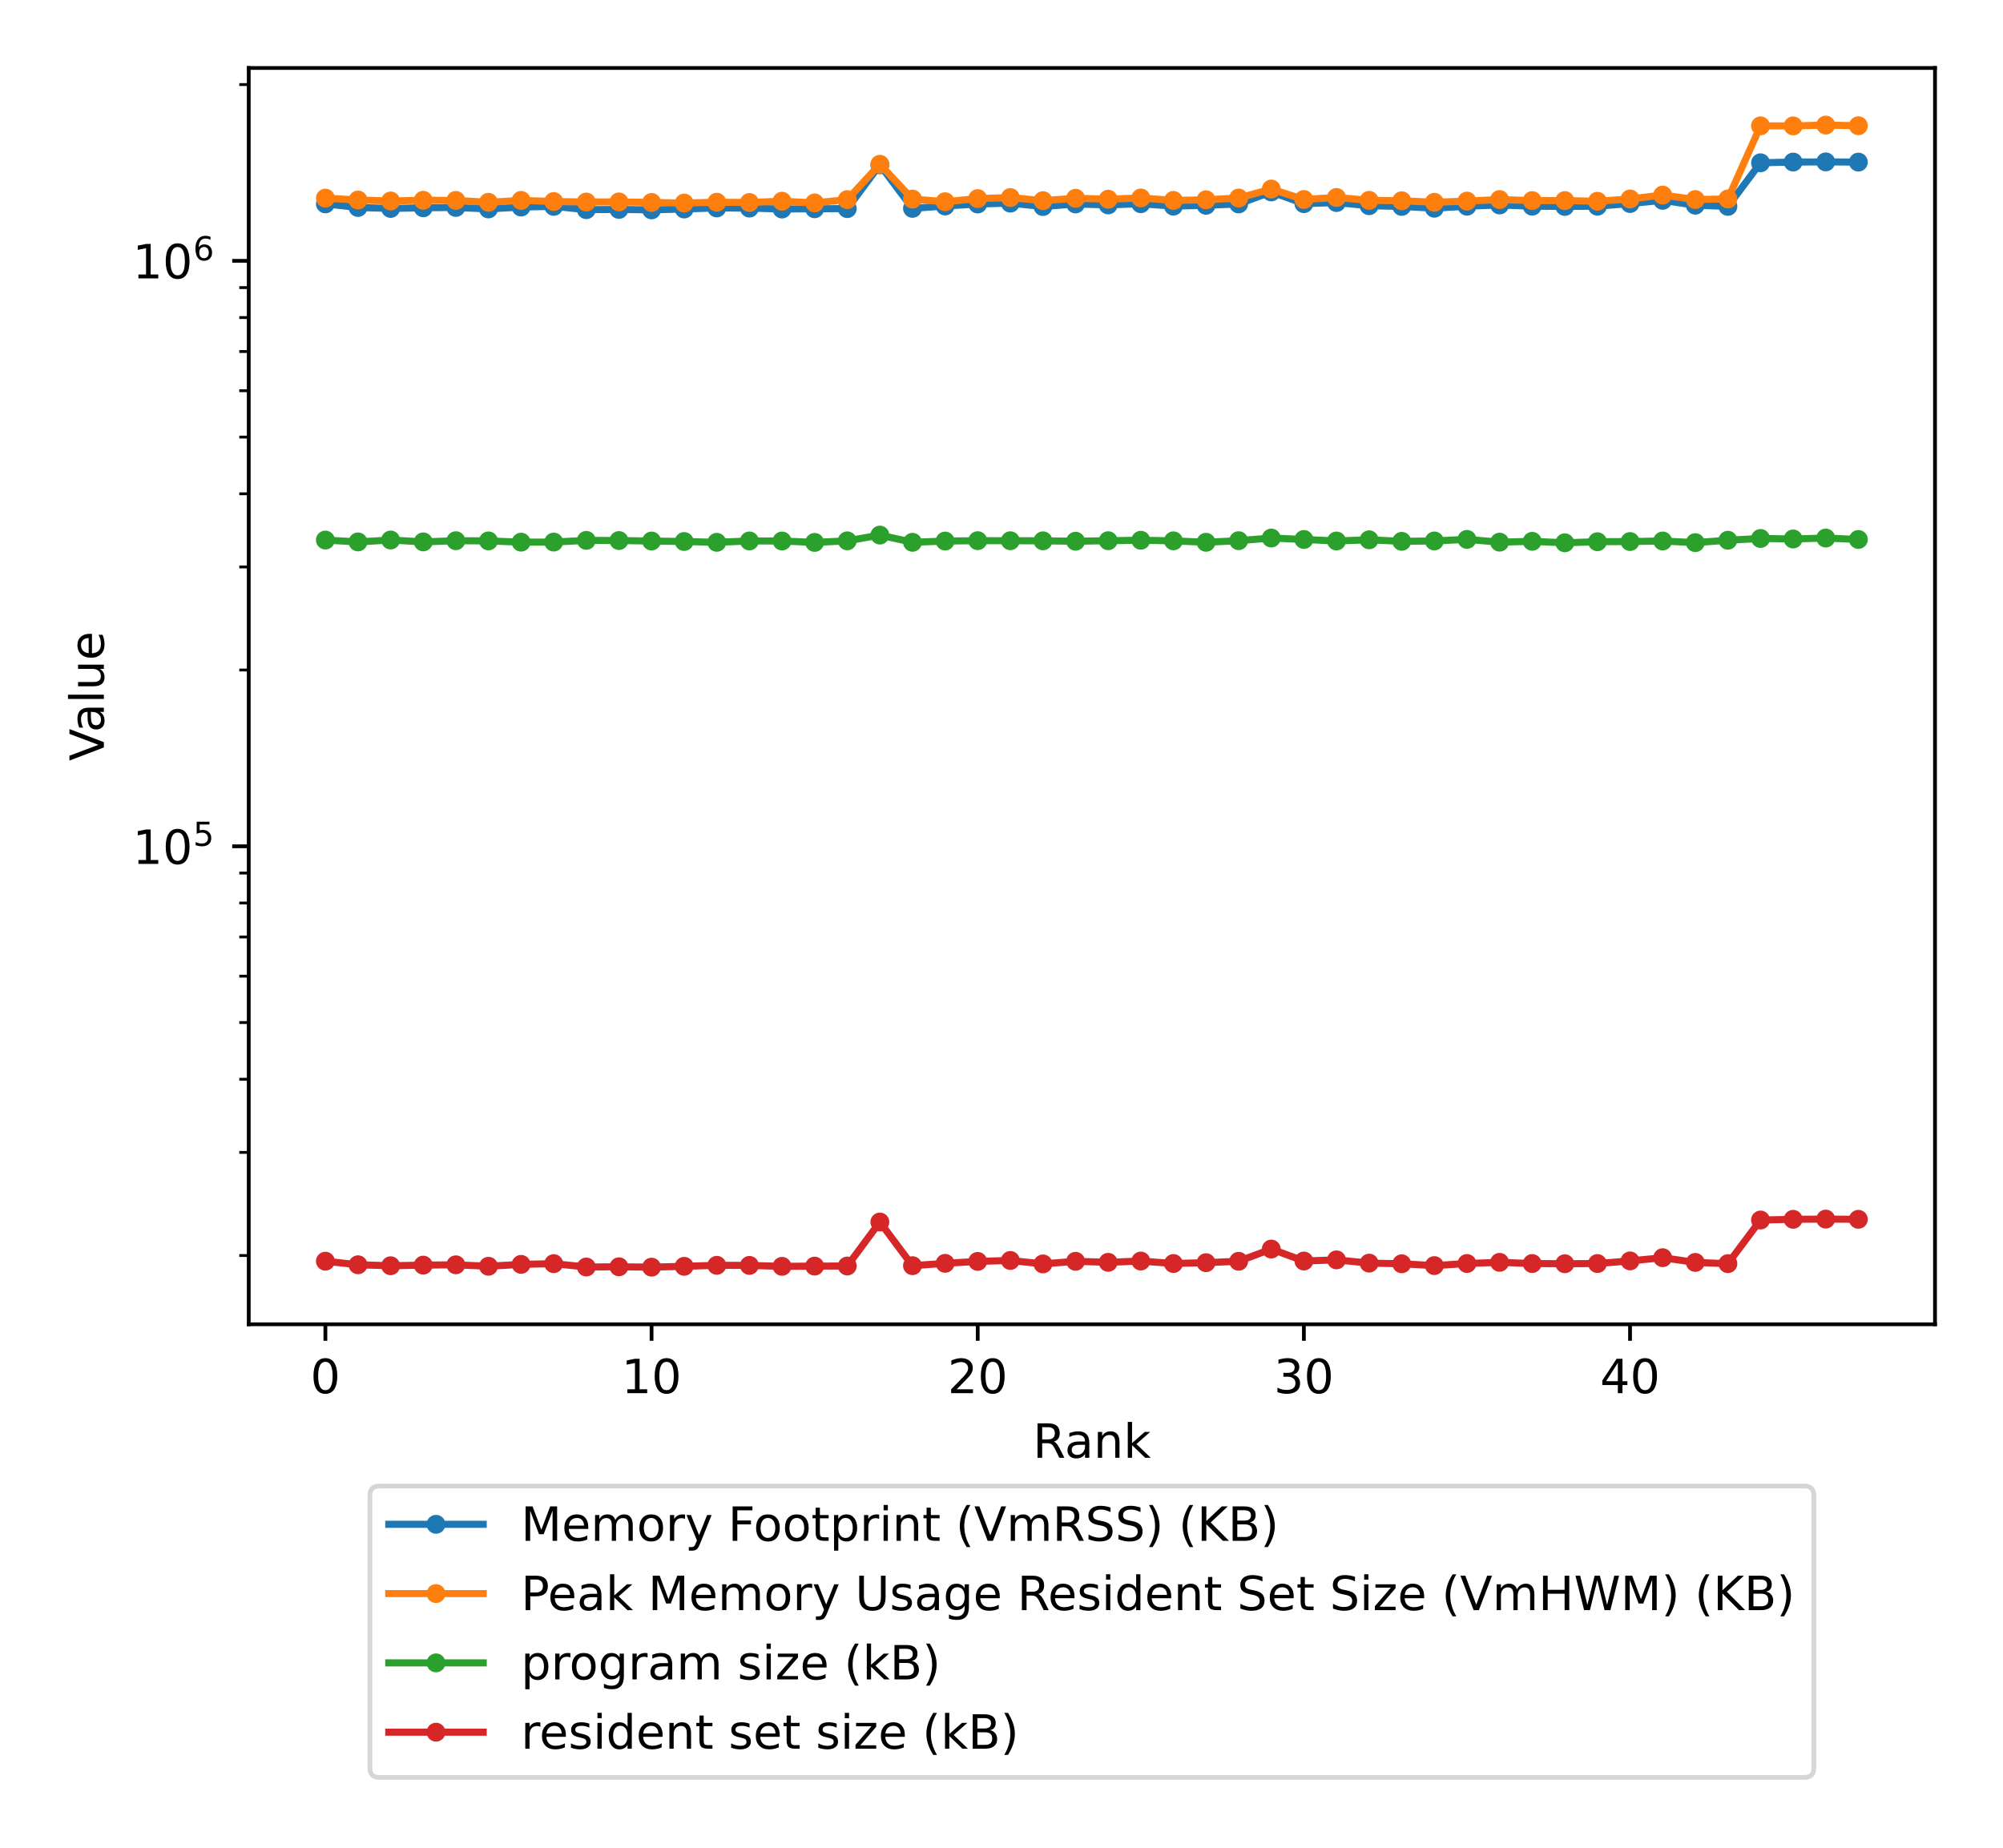 <?xml version="1.0" encoding="utf-8" standalone="no"?>
<!DOCTYPE svg PUBLIC "-//W3C//DTD SVG 1.1//EN"
  "http://www.w3.org/Graphics/SVG/1.1/DTD/svg11.dtd">
<!-- Created with matplotlib (https://matplotlib.org/) -->
<svg height="391.453pt" version="1.1" viewBox="0 0 424.198 391.453" width="424.198pt" xmlns="http://www.w3.org/2000/svg" xmlns:xlink="http://www.w3.org/1999/xlink">
 <defs>
  <style type="text/css">
*{stroke-linecap:butt;stroke-linejoin:round;}
  </style>
 </defs>
 <g id="figure_1">
  <g id="patch_1">
   <path d="M 0 391.453 
L 424.198 391.453 
L 424.198 -0 
L 0 -0 
z
" style="fill:#ffffff;"/>
  </g>
  <g id="axes_1">
   <g id="patch_2">
    <path d="M 52.678 280.512 
L 409.798 280.512 
L 409.798 14.4 
L 52.678 14.4 
z
" style="fill:#ffffff;"/>
   </g>
   <g id="matplotlib.axis_1">
    <g id="xtick_1">
     <g id="line2d_1">
      <defs>
       <path d="M 0 0 
L 0 3.5 
" id="mc049bcd8b9" style="stroke:#000000;stroke-width:0.8;"/>
      </defs>
      <g>
       <use style="stroke:#000000;stroke-width:0.8;" x="68.911" xlink:href="#mc049bcd8b9" y="280.512"/>
      </g>
     </g>
     <g id="text_1">
      <!-- 0 -->
      <defs>
       <path d="M 31.781 66.406 
Q 24.172 66.406 20.328 58.906 
Q 16.5 51.422 16.5 36.375 
Q 16.5 21.391 20.328 13.891 
Q 24.172 6.391 31.781 6.391 
Q 39.453 6.391 43.281 13.891 
Q 47.125 21.391 47.125 36.375 
Q 47.125 51.422 43.281 58.906 
Q 39.453 66.406 31.781 66.406 
z
M 31.781 74.219 
Q 44.047 74.219 50.516 64.516 
Q 56.984 54.828 56.984 36.375 
Q 56.984 17.969 50.516 8.266 
Q 44.047 -1.422 31.781 -1.422 
Q 19.531 -1.422 13.062 8.266 
Q 6.594 17.969 6.594 36.375 
Q 6.594 54.828 13.062 64.516 
Q 19.531 74.219 31.781 74.219 
z
" id="DejaVuSans-48"/>
      </defs>
      <g transform="translate(65.73 295.11)scale(0.1 -0.1)">
       <use xlink:href="#DejaVuSans-48"/>
      </g>
     </g>
    </g>
    <g id="xtick_2">
     <g id="line2d_2">
      <g>
       <use style="stroke:#000000;stroke-width:0.8;" x="137.986" xlink:href="#mc049bcd8b9" y="280.512"/>
      </g>
     </g>
     <g id="text_2">
      <!-- 10 -->
      <defs>
       <path d="M 12.406 8.297 
L 28.516 8.297 
L 28.516 63.922 
L 10.984 60.406 
L 10.984 69.391 
L 28.422 72.906 
L 38.281 72.906 
L 38.281 8.297 
L 54.391 8.297 
L 54.391 0 
L 12.406 0 
z
" id="DejaVuSans-49"/>
      </defs>
      <g transform="translate(131.624 295.11)scale(0.1 -0.1)">
       <use xlink:href="#DejaVuSans-49"/>
       <use x="63.623" xlink:href="#DejaVuSans-48"/>
      </g>
     </g>
    </g>
    <g id="xtick_3">
     <g id="line2d_3">
      <g>
       <use style="stroke:#000000;stroke-width:0.8;" x="207.062" xlink:href="#mc049bcd8b9" y="280.512"/>
      </g>
     </g>
     <g id="text_3">
      <!-- 20 -->
      <defs>
       <path d="M 19.188 8.297 
L 53.609 8.297 
L 53.609 0 
L 7.328 0 
L 7.328 8.297 
Q 12.938 14.109 22.625 23.891 
Q 32.328 33.688 34.812 36.531 
Q 39.547 41.844 41.422 45.531 
Q 43.312 49.219 43.312 52.781 
Q 43.312 58.594 39.234 62.25 
Q 35.156 65.922 28.609 65.922 
Q 23.969 65.922 18.812 64.312 
Q 13.672 62.703 7.812 59.422 
L 7.812 69.391 
Q 13.766 71.781 18.938 73 
Q 24.125 74.219 28.422 74.219 
Q 39.75 74.219 46.484 68.547 
Q 53.219 62.891 53.219 53.422 
Q 53.219 48.922 51.531 44.891 
Q 49.859 40.875 45.406 35.406 
Q 44.188 33.984 37.641 27.219 
Q 31.109 20.453 19.188 8.297 
z
" id="DejaVuSans-50"/>
      </defs>
      <g transform="translate(200.699 295.11)scale(0.1 -0.1)">
       <use xlink:href="#DejaVuSans-50"/>
       <use x="63.623" xlink:href="#DejaVuSans-48"/>
      </g>
     </g>
    </g>
    <g id="xtick_4">
     <g id="line2d_4">
      <g>
       <use style="stroke:#000000;stroke-width:0.8;" x="276.137" xlink:href="#mc049bcd8b9" y="280.512"/>
      </g>
     </g>
     <g id="text_4">
      <!-- 30 -->
      <defs>
       <path d="M 40.578 39.312 
Q 47.656 37.797 51.625 33 
Q 55.609 28.219 55.609 21.188 
Q 55.609 10.406 48.188 4.484 
Q 40.766 -1.422 27.094 -1.422 
Q 22.516 -1.422 17.656 -0.516 
Q 12.797 0.391 7.625 2.203 
L 7.625 11.719 
Q 11.719 9.328 16.594 8.109 
Q 21.484 6.891 26.812 6.891 
Q 36.078 6.891 40.938 10.547 
Q 45.797 14.203 45.797 21.188 
Q 45.797 27.641 41.281 31.266 
Q 36.766 34.906 28.719 34.906 
L 20.219 34.906 
L 20.219 43.016 
L 29.109 43.016 
Q 36.375 43.016 40.234 45.922 
Q 44.094 48.828 44.094 54.297 
Q 44.094 59.906 40.109 62.906 
Q 36.141 65.922 28.719 65.922 
Q 24.656 65.922 20.016 65.031 
Q 15.375 64.156 9.812 62.312 
L 9.812 71.094 
Q 15.438 72.656 20.344 73.438 
Q 25.25 74.219 29.594 74.219 
Q 40.828 74.219 47.359 69.109 
Q 53.906 64.016 53.906 55.328 
Q 53.906 49.266 50.438 45.094 
Q 46.969 40.922 40.578 39.312 
z
" id="DejaVuSans-51"/>
      </defs>
      <g transform="translate(269.775 295.11)scale(0.1 -0.1)">
       <use xlink:href="#DejaVuSans-51"/>
       <use x="63.623" xlink:href="#DejaVuSans-48"/>
      </g>
     </g>
    </g>
    <g id="xtick_5">
     <g id="line2d_5">
      <g>
       <use style="stroke:#000000;stroke-width:0.8;" x="345.213" xlink:href="#mc049bcd8b9" y="280.512"/>
      </g>
     </g>
     <g id="text_5">
      <!-- 40 -->
      <defs>
       <path d="M 37.797 64.312 
L 12.891 25.391 
L 37.797 25.391 
z
M 35.203 72.906 
L 47.609 72.906 
L 47.609 25.391 
L 58.016 25.391 
L 58.016 17.188 
L 47.609 17.188 
L 47.609 0 
L 37.797 0 
L 37.797 17.188 
L 4.891 17.188 
L 4.891 26.703 
z
" id="DejaVuSans-52"/>
      </defs>
      <g transform="translate(338.85 295.11)scale(0.1 -0.1)">
       <use xlink:href="#DejaVuSans-52"/>
       <use x="63.623" xlink:href="#DejaVuSans-48"/>
      </g>
     </g>
    </g>
    <g id="text_6">
     <!-- Rank -->
     <defs>
      <path d="M 44.391 34.188 
Q 47.562 33.109 50.562 29.594 
Q 53.562 26.078 56.594 19.922 
L 66.609 0 
L 56 0 
L 46.688 18.703 
Q 43.062 26.031 39.672 28.422 
Q 36.281 30.812 30.422 30.812 
L 19.672 30.812 
L 19.672 0 
L 9.812 0 
L 9.812 72.906 
L 32.078 72.906 
Q 44.578 72.906 50.734 67.672 
Q 56.891 62.453 56.891 51.906 
Q 56.891 45.016 53.688 40.469 
Q 50.484 35.938 44.391 34.188 
z
M 19.672 64.797 
L 19.672 38.922 
L 32.078 38.922 
Q 39.203 38.922 42.844 42.219 
Q 46.484 45.516 46.484 51.906 
Q 46.484 58.297 42.844 61.547 
Q 39.203 64.797 32.078 64.797 
z
" id="DejaVuSans-82"/>
      <path d="M 34.281 27.484 
Q 23.391 27.484 19.188 25 
Q 14.984 22.516 14.984 16.5 
Q 14.984 11.719 18.141 8.906 
Q 21.297 6.109 26.703 6.109 
Q 34.188 6.109 38.703 11.406 
Q 43.219 16.703 43.219 25.484 
L 43.219 27.484 
z
M 52.203 31.203 
L 52.203 0 
L 43.219 0 
L 43.219 8.297 
Q 40.141 3.328 35.547 0.953 
Q 30.953 -1.422 24.312 -1.422 
Q 15.922 -1.422 10.953 3.297 
Q 6 8.016 6 15.922 
Q 6 25.141 12.172 29.828 
Q 18.359 34.516 30.609 34.516 
L 43.219 34.516 
L 43.219 35.406 
Q 43.219 41.609 39.141 45 
Q 35.062 48.391 27.688 48.391 
Q 23 48.391 18.547 47.266 
Q 14.109 46.141 10.016 43.891 
L 10.016 52.203 
Q 14.938 54.109 19.578 55.047 
Q 24.219 56 28.609 56 
Q 40.484 56 46.344 49.844 
Q 52.203 43.703 52.203 31.203 
z
" id="DejaVuSans-97"/>
      <path d="M 54.891 33.016 
L 54.891 0 
L 45.906 0 
L 45.906 32.719 
Q 45.906 40.484 42.875 44.328 
Q 39.844 48.188 33.797 48.188 
Q 26.516 48.188 22.312 43.547 
Q 18.109 38.922 18.109 30.906 
L 18.109 0 
L 9.078 0 
L 9.078 54.688 
L 18.109 54.688 
L 18.109 46.188 
Q 21.344 51.125 25.703 53.562 
Q 30.078 56 35.797 56 
Q 45.219 56 50.047 50.172 
Q 54.891 44.344 54.891 33.016 
z
" id="DejaVuSans-110"/>
      <path d="M 9.078 75.984 
L 18.109 75.984 
L 18.109 31.109 
L 44.922 54.688 
L 56.391 54.688 
L 27.391 29.109 
L 57.625 0 
L 45.906 0 
L 18.109 26.703 
L 18.109 0 
L 9.078 0 
z
" id="DejaVuSans-107"/>
     </defs>
     <g transform="translate(218.748 308.789)scale(0.1 -0.1)">
      <use xlink:href="#DejaVuSans-82"/>
      <use x="67.232" xlink:href="#DejaVuSans-97"/>
      <use x="128.512" xlink:href="#DejaVuSans-110"/>
      <use x="191.891" xlink:href="#DejaVuSans-107"/>
     </g>
    </g>
   </g>
   <g id="matplotlib.axis_2">
    <g id="ytick_1">
     <g id="line2d_6">
      <defs>
       <path d="M 0 0 
L -3.5 0 
" id="m199d5ca3f5" style="stroke:#000000;stroke-width:0.8;"/>
      </defs>
      <g>
       <use style="stroke:#000000;stroke-width:0.8;" x="52.678" xlink:href="#m199d5ca3f5" y="179.263"/>
      </g>
     </g>
     <g id="text_7">
      <!-- $\mathdefault{10^{5}}$ -->
      <defs>
       <path d="M 10.797 72.906 
L 49.516 72.906 
L 49.516 64.594 
L 19.828 64.594 
L 19.828 46.734 
Q 21.969 47.469 24.109 47.828 
Q 26.266 48.188 28.422 48.188 
Q 40.625 48.188 47.75 41.5 
Q 54.891 34.812 54.891 23.391 
Q 54.891 11.625 47.562 5.094 
Q 40.234 -1.422 26.906 -1.422 
Q 22.312 -1.422 17.547 -0.641 
Q 12.797 0.141 7.719 1.703 
L 7.719 11.625 
Q 12.109 9.234 16.797 8.062 
Q 21.484 6.891 26.703 6.891 
Q 35.156 6.891 40.078 11.328 
Q 45.016 15.766 45.016 23.391 
Q 45.016 31 40.078 35.438 
Q 35.156 39.891 26.703 39.891 
Q 22.75 39.891 18.812 39.016 
Q 14.891 38.141 10.797 36.281 
z
" id="DejaVuSans-53"/>
      </defs>
      <g transform="translate(28.078 183.062)scale(0.1 -0.1)">
       <use transform="translate(0 0.684)" xlink:href="#DejaVuSans-49"/>
       <use transform="translate(63.623 0.684)" xlink:href="#DejaVuSans-48"/>
       <use transform="translate(128.203 38.966)scale(0.7)" xlink:href="#DejaVuSans-53"/>
      </g>
     </g>
    </g>
    <g id="ytick_2">
     <g id="line2d_7">
      <g>
       <use style="stroke:#000000;stroke-width:0.8;" x="52.678" xlink:href="#m199d5ca3f5" y="55.246"/>
      </g>
     </g>
     <g id="text_8">
      <!-- $\mathdefault{10^{6}}$ -->
      <defs>
       <path d="M 33.016 40.375 
Q 26.375 40.375 22.484 35.828 
Q 18.609 31.297 18.609 23.391 
Q 18.609 15.531 22.484 10.953 
Q 26.375 6.391 33.016 6.391 
Q 39.656 6.391 43.531 10.953 
Q 47.406 15.531 47.406 23.391 
Q 47.406 31.297 43.531 35.828 
Q 39.656 40.375 33.016 40.375 
z
M 52.594 71.297 
L 52.594 62.312 
Q 48.875 64.062 45.094 64.984 
Q 41.312 65.922 37.594 65.922 
Q 27.828 65.922 22.672 59.328 
Q 17.531 52.734 16.797 39.406 
Q 19.672 43.656 24.016 45.922 
Q 28.375 48.188 33.594 48.188 
Q 44.578 48.188 50.953 41.516 
Q 57.328 34.859 57.328 23.391 
Q 57.328 12.156 50.688 5.359 
Q 44.047 -1.422 33.016 -1.422 
Q 20.359 -1.422 13.672 8.266 
Q 6.984 17.969 6.984 36.375 
Q 6.984 53.656 15.188 63.938 
Q 23.391 74.219 37.203 74.219 
Q 40.922 74.219 44.703 73.484 
Q 48.484 72.75 52.594 71.297 
z
" id="DejaVuSans-54"/>
      </defs>
      <g transform="translate(28.078 59.045)scale(0.1 -0.1)">
       <use transform="translate(0 0.766)" xlink:href="#DejaVuSans-49"/>
       <use transform="translate(63.623 0.766)" xlink:href="#DejaVuSans-48"/>
       <use transform="translate(128.203 39.047)scale(0.7)" xlink:href="#DejaVuSans-54"/>
      </g>
     </g>
    </g>
    <g id="ytick_3">
     <g id="line2d_8">
      <defs>
       <path d="M 0 0 
L -2 0 
" id="mc52092fbb7" style="stroke:#000000;stroke-width:0.6;"/>
      </defs>
      <g>
       <use style="stroke:#000000;stroke-width:0.6;" x="52.678" xlink:href="#mc52092fbb7" y="265.947"/>
      </g>
     </g>
    </g>
    <g id="ytick_4">
     <g id="line2d_9">
      <g>
       <use style="stroke:#000000;stroke-width:0.6;" x="52.678" xlink:href="#mc52092fbb7" y="244.109"/>
      </g>
     </g>
    </g>
    <g id="ytick_5">
     <g id="line2d_10">
      <g>
       <use style="stroke:#000000;stroke-width:0.6;" x="52.678" xlink:href="#mc52092fbb7" y="228.614"/>
      </g>
     </g>
    </g>
    <g id="ytick_6">
     <g id="line2d_11">
      <g>
       <use style="stroke:#000000;stroke-width:0.6;" x="52.678" xlink:href="#mc52092fbb7" y="216.596"/>
      </g>
     </g>
    </g>
    <g id="ytick_7">
     <g id="line2d_12">
      <g>
       <use style="stroke:#000000;stroke-width:0.6;" x="52.678" xlink:href="#mc52092fbb7" y="206.776"/>
      </g>
     </g>
    </g>
    <g id="ytick_8">
     <g id="line2d_13">
      <g>
       <use style="stroke:#000000;stroke-width:0.6;" x="52.678" xlink:href="#mc52092fbb7" y="198.473"/>
      </g>
     </g>
    </g>
    <g id="ytick_9">
     <g id="line2d_14">
      <g>
       <use style="stroke:#000000;stroke-width:0.6;" x="52.678" xlink:href="#mc52092fbb7" y="191.281"/>
      </g>
     </g>
    </g>
    <g id="ytick_10">
     <g id="line2d_15">
      <g>
       <use style="stroke:#000000;stroke-width:0.6;" x="52.678" xlink:href="#mc52092fbb7" y="184.938"/>
      </g>
     </g>
    </g>
    <g id="ytick_11">
     <g id="line2d_16">
      <g>
       <use style="stroke:#000000;stroke-width:0.6;" x="52.678" xlink:href="#mc52092fbb7" y="141.93"/>
      </g>
     </g>
    </g>
    <g id="ytick_12">
     <g id="line2d_17">
      <g>
       <use style="stroke:#000000;stroke-width:0.6;" x="52.678" xlink:href="#mc52092fbb7" y="120.092"/>
      </g>
     </g>
    </g>
    <g id="ytick_13">
     <g id="line2d_18">
      <g>
       <use style="stroke:#000000;stroke-width:0.6;" x="52.678" xlink:href="#mc52092fbb7" y="104.597"/>
      </g>
     </g>
    </g>
    <g id="ytick_14">
     <g id="line2d_19">
      <g>
       <use style="stroke:#000000;stroke-width:0.6;" x="52.678" xlink:href="#mc52092fbb7" y="92.579"/>
      </g>
     </g>
    </g>
    <g id="ytick_15">
     <g id="line2d_20">
      <g>
       <use style="stroke:#000000;stroke-width:0.6;" x="52.678" xlink:href="#mc52092fbb7" y="82.759"/>
      </g>
     </g>
    </g>
    <g id="ytick_16">
     <g id="line2d_21">
      <g>
       <use style="stroke:#000000;stroke-width:0.6;" x="52.678" xlink:href="#mc52092fbb7" y="74.456"/>
      </g>
     </g>
    </g>
    <g id="ytick_17">
     <g id="line2d_22">
      <g>
       <use style="stroke:#000000;stroke-width:0.6;" x="52.678" xlink:href="#mc52092fbb7" y="67.264"/>
      </g>
     </g>
    </g>
    <g id="ytick_18">
     <g id="line2d_23">
      <g>
       <use style="stroke:#000000;stroke-width:0.6;" x="52.678" xlink:href="#mc52092fbb7" y="60.921"/>
      </g>
     </g>
    </g>
    <g id="ytick_19">
     <g id="line2d_24">
      <g>
       <use style="stroke:#000000;stroke-width:0.6;" x="52.678" xlink:href="#mc52092fbb7" y="17.913"/>
      </g>
     </g>
    </g>
    <g id="text_9">
     <!-- Value -->
     <defs>
      <path d="M 28.609 0 
L 0.781 72.906 
L 11.078 72.906 
L 34.188 11.531 
L 57.328 72.906 
L 67.578 72.906 
L 39.797 0 
z
" id="DejaVuSans-86"/>
      <path d="M 9.422 75.984 
L 18.406 75.984 
L 18.406 0 
L 9.422 0 
z
" id="DejaVuSans-108"/>
      <path d="M 8.5 21.578 
L 8.5 54.688 
L 17.484 54.688 
L 17.484 21.922 
Q 17.484 14.156 20.5 10.266 
Q 23.531 6.391 29.594 6.391 
Q 36.859 6.391 41.078 11.031 
Q 45.312 15.672 45.312 23.688 
L 45.312 54.688 
L 54.297 54.688 
L 54.297 0 
L 45.312 0 
L 45.312 8.406 
Q 42.047 3.422 37.719 1 
Q 33.406 -1.422 27.688 -1.422 
Q 18.266 -1.422 13.375 4.438 
Q 8.5 10.297 8.5 21.578 
z
M 31.109 56 
z
" id="DejaVuSans-117"/>
      <path d="M 56.203 29.594 
L 56.203 25.203 
L 14.891 25.203 
Q 15.484 15.922 20.484 11.062 
Q 25.484 6.203 34.422 6.203 
Q 39.594 6.203 44.453 7.469 
Q 49.312 8.734 54.109 11.281 
L 54.109 2.781 
Q 49.266 0.734 44.188 -0.344 
Q 39.109 -1.422 33.891 -1.422 
Q 20.797 -1.422 13.156 6.188 
Q 5.516 13.812 5.516 26.812 
Q 5.516 40.234 12.766 48.109 
Q 20.016 56 32.328 56 
Q 43.359 56 49.781 48.891 
Q 56.203 41.797 56.203 29.594 
z
M 47.219 32.234 
Q 47.125 39.594 43.094 43.984 
Q 39.062 48.391 32.422 48.391 
Q 24.906 48.391 20.391 44.141 
Q 15.875 39.891 15.188 32.172 
z
" id="DejaVuSans-101"/>
     </defs>
     <g transform="translate(21.998 161.187)rotate(-90)scale(0.1 -0.1)">
      <use xlink:href="#DejaVuSans-86"/>
      <use x="60.658" xlink:href="#DejaVuSans-97"/>
      <use x="121.938" xlink:href="#DejaVuSans-108"/>
      <use x="149.721" xlink:href="#DejaVuSans-117"/>
      <use x="213.1" xlink:href="#DejaVuSans-101"/>
     </g>
    </g>
   </g>
   <g id="line2d_25">
    <path clip-path="url(#pe148a3a601)" d="M 68.911 43.185 
L 75.818 43.949 
L 82.726 44.154 
L 89.633 44.016 
L 96.541 43.942 
L 103.449 44.259 
L 110.356 43.858 
L 117.264 43.711 
L 124.171 44.413 
L 131.079 44.363 
L 137.986 44.457 
L 144.894 44.27 
L 151.801 44.047 
L 158.709 44.079 
L 165.616 44.279 
L 172.524 44.221 
L 179.432 44.193 
L 186.339 34.923 
L 193.247 44.138 
L 200.154 43.635 
L 207.062 43.215 
L 213.969 43.027 
L 220.877 43.75 
L 227.784 43.203 
L 234.692 43.41 
L 241.599 43.152 
L 248.507 43.666 
L 255.415 43.487 
L 262.322 43.197 
L 269.23 40.653 
L 276.137 43.138 
L 283.045 42.902 
L 289.952 43.578 
L 296.86 43.723 
L 303.767 44.106 
L 310.675 43.674 
L 317.582 43.42 
L 324.49 43.677 
L 331.398 43.727 
L 338.305 43.681 
L 345.213 43.115 
L 352.12 42.437 
L 359.028 43.463 
L 365.935 43.718 
L 372.843 34.481 
L 379.75 34.327 
L 386.658 34.293 
L 393.565 34.339 
" style="fill:none;stroke:#1f77b4;stroke-linecap:square;stroke-width:1.5;"/>
    <defs>
     <path d="M 0 1.5 
C 0.398 1.5 0.779 1.342 1.061 1.061 
C 1.342 0.779 1.5 0.398 1.5 0 
C 1.5 -0.398 1.342 -0.779 1.061 -1.061 
C 0.779 -1.342 0.398 -1.5 0 -1.5 
C -0.398 -1.5 -0.779 -1.342 -1.061 -1.061 
C -1.342 -0.779 -1.5 -0.398 -1.5 0 
C -1.5 0.398 -1.342 0.779 -1.061 1.061 
C -0.779 1.342 -0.398 1.5 0 1.5 
z
" id="m1527e613bc" style="stroke:#1f77b4;"/>
    </defs>
    <g clip-path="url(#pe148a3a601)">
     <use style="fill:#1f77b4;stroke:#1f77b4;" x="68.911" xlink:href="#m1527e613bc" y="43.185"/>
     <use style="fill:#1f77b4;stroke:#1f77b4;" x="75.818" xlink:href="#m1527e613bc" y="43.949"/>
     <use style="fill:#1f77b4;stroke:#1f77b4;" x="82.726" xlink:href="#m1527e613bc" y="44.154"/>
     <use style="fill:#1f77b4;stroke:#1f77b4;" x="89.633" xlink:href="#m1527e613bc" y="44.016"/>
     <use style="fill:#1f77b4;stroke:#1f77b4;" x="96.541" xlink:href="#m1527e613bc" y="43.942"/>
     <use style="fill:#1f77b4;stroke:#1f77b4;" x="103.449" xlink:href="#m1527e613bc" y="44.259"/>
     <use style="fill:#1f77b4;stroke:#1f77b4;" x="110.356" xlink:href="#m1527e613bc" y="43.858"/>
     <use style="fill:#1f77b4;stroke:#1f77b4;" x="117.264" xlink:href="#m1527e613bc" y="43.711"/>
     <use style="fill:#1f77b4;stroke:#1f77b4;" x="124.171" xlink:href="#m1527e613bc" y="44.413"/>
     <use style="fill:#1f77b4;stroke:#1f77b4;" x="131.079" xlink:href="#m1527e613bc" y="44.363"/>
     <use style="fill:#1f77b4;stroke:#1f77b4;" x="137.986" xlink:href="#m1527e613bc" y="44.457"/>
     <use style="fill:#1f77b4;stroke:#1f77b4;" x="144.894" xlink:href="#m1527e613bc" y="44.27"/>
     <use style="fill:#1f77b4;stroke:#1f77b4;" x="151.801" xlink:href="#m1527e613bc" y="44.047"/>
     <use style="fill:#1f77b4;stroke:#1f77b4;" x="158.709" xlink:href="#m1527e613bc" y="44.079"/>
     <use style="fill:#1f77b4;stroke:#1f77b4;" x="165.616" xlink:href="#m1527e613bc" y="44.279"/>
     <use style="fill:#1f77b4;stroke:#1f77b4;" x="172.524" xlink:href="#m1527e613bc" y="44.221"/>
     <use style="fill:#1f77b4;stroke:#1f77b4;" x="179.432" xlink:href="#m1527e613bc" y="44.193"/>
     <use style="fill:#1f77b4;stroke:#1f77b4;" x="186.339" xlink:href="#m1527e613bc" y="34.923"/>
     <use style="fill:#1f77b4;stroke:#1f77b4;" x="193.247" xlink:href="#m1527e613bc" y="44.138"/>
     <use style="fill:#1f77b4;stroke:#1f77b4;" x="200.154" xlink:href="#m1527e613bc" y="43.635"/>
     <use style="fill:#1f77b4;stroke:#1f77b4;" x="207.062" xlink:href="#m1527e613bc" y="43.215"/>
     <use style="fill:#1f77b4;stroke:#1f77b4;" x="213.969" xlink:href="#m1527e613bc" y="43.027"/>
     <use style="fill:#1f77b4;stroke:#1f77b4;" x="220.877" xlink:href="#m1527e613bc" y="43.75"/>
     <use style="fill:#1f77b4;stroke:#1f77b4;" x="227.784" xlink:href="#m1527e613bc" y="43.203"/>
     <use style="fill:#1f77b4;stroke:#1f77b4;" x="234.692" xlink:href="#m1527e613bc" y="43.41"/>
     <use style="fill:#1f77b4;stroke:#1f77b4;" x="241.599" xlink:href="#m1527e613bc" y="43.152"/>
     <use style="fill:#1f77b4;stroke:#1f77b4;" x="248.507" xlink:href="#m1527e613bc" y="43.666"/>
     <use style="fill:#1f77b4;stroke:#1f77b4;" x="255.415" xlink:href="#m1527e613bc" y="43.487"/>
     <use style="fill:#1f77b4;stroke:#1f77b4;" x="262.322" xlink:href="#m1527e613bc" y="43.197"/>
     <use style="fill:#1f77b4;stroke:#1f77b4;" x="269.23" xlink:href="#m1527e613bc" y="40.653"/>
     <use style="fill:#1f77b4;stroke:#1f77b4;" x="276.137" xlink:href="#m1527e613bc" y="43.138"/>
     <use style="fill:#1f77b4;stroke:#1f77b4;" x="283.045" xlink:href="#m1527e613bc" y="42.902"/>
     <use style="fill:#1f77b4;stroke:#1f77b4;" x="289.952" xlink:href="#m1527e613bc" y="43.578"/>
     <use style="fill:#1f77b4;stroke:#1f77b4;" x="296.86" xlink:href="#m1527e613bc" y="43.723"/>
     <use style="fill:#1f77b4;stroke:#1f77b4;" x="303.767" xlink:href="#m1527e613bc" y="44.106"/>
     <use style="fill:#1f77b4;stroke:#1f77b4;" x="310.675" xlink:href="#m1527e613bc" y="43.674"/>
     <use style="fill:#1f77b4;stroke:#1f77b4;" x="317.582" xlink:href="#m1527e613bc" y="43.42"/>
     <use style="fill:#1f77b4;stroke:#1f77b4;" x="324.49" xlink:href="#m1527e613bc" y="43.677"/>
     <use style="fill:#1f77b4;stroke:#1f77b4;" x="331.398" xlink:href="#m1527e613bc" y="43.727"/>
     <use style="fill:#1f77b4;stroke:#1f77b4;" x="338.305" xlink:href="#m1527e613bc" y="43.681"/>
     <use style="fill:#1f77b4;stroke:#1f77b4;" x="345.213" xlink:href="#m1527e613bc" y="43.115"/>
     <use style="fill:#1f77b4;stroke:#1f77b4;" x="352.12" xlink:href="#m1527e613bc" y="42.437"/>
     <use style="fill:#1f77b4;stroke:#1f77b4;" x="359.028" xlink:href="#m1527e613bc" y="43.463"/>
     <use style="fill:#1f77b4;stroke:#1f77b4;" x="365.935" xlink:href="#m1527e613bc" y="43.718"/>
     <use style="fill:#1f77b4;stroke:#1f77b4;" x="372.843" xlink:href="#m1527e613bc" y="34.481"/>
     <use style="fill:#1f77b4;stroke:#1f77b4;" x="379.75" xlink:href="#m1527e613bc" y="34.327"/>
     <use style="fill:#1f77b4;stroke:#1f77b4;" x="386.658" xlink:href="#m1527e613bc" y="34.293"/>
     <use style="fill:#1f77b4;stroke:#1f77b4;" x="393.565" xlink:href="#m1527e613bc" y="34.339"/>
    </g>
   </g>
   <g id="line2d_26">
    <path clip-path="url(#pe148a3a601)" d="M 68.911 41.968 
L 75.818 42.369 
L 82.726 42.572 
L 89.633 42.424 
L 96.541 42.451 
L 103.449 42.852 
L 110.356 42.451 
L 117.264 42.687 
L 124.171 42.794 
L 131.079 42.772 
L 137.986 42.883 
L 144.894 43.013 
L 151.801 42.838 
L 158.709 42.891 
L 165.616 42.626 
L 172.524 42.98 
L 179.432 42.284 
L 186.339 34.798 
L 193.247 42.165 
L 200.154 42.73 
L 207.062 42.063 
L 213.969 41.848 
L 220.877 42.502 
L 227.784 42.002 
L 234.692 42.195 
L 241.599 41.934 
L 248.507 42.453 
L 255.415 42.325 
L 262.322 41.946 
L 269.23 40.046 
L 276.137 42.252 
L 283.045 41.829 
L 289.952 42.44 
L 296.86 42.524 
L 303.767 42.85 
L 310.675 42.597 
L 317.582 42.27 
L 324.49 42.492 
L 331.398 42.486 
L 338.305 42.633 
L 345.213 42.144 
L 352.12 41.32 
L 359.028 42.267 
L 365.935 42.14 
L 372.843 26.659 
L 379.75 26.669 
L 386.658 26.496 
L 393.565 26.637 
" style="fill:none;stroke:#ff7f0e;stroke-linecap:square;stroke-width:1.5;"/>
    <defs>
     <path d="M 0 1.5 
C 0.398 1.5 0.779 1.342 1.061 1.061 
C 1.342 0.779 1.5 0.398 1.5 0 
C 1.5 -0.398 1.342 -0.779 1.061 -1.061 
C 0.779 -1.342 0.398 -1.5 0 -1.5 
C -0.398 -1.5 -0.779 -1.342 -1.061 -1.061 
C -1.342 -0.779 -1.5 -0.398 -1.5 0 
C -1.5 0.398 -1.342 0.779 -1.061 1.061 
C -0.779 1.342 -0.398 1.5 0 1.5 
z
" id="mc5ce2760a4" style="stroke:#ff7f0e;"/>
    </defs>
    <g clip-path="url(#pe148a3a601)">
     <use style="fill:#ff7f0e;stroke:#ff7f0e;" x="68.911" xlink:href="#mc5ce2760a4" y="41.968"/>
     <use style="fill:#ff7f0e;stroke:#ff7f0e;" x="75.818" xlink:href="#mc5ce2760a4" y="42.369"/>
     <use style="fill:#ff7f0e;stroke:#ff7f0e;" x="82.726" xlink:href="#mc5ce2760a4" y="42.572"/>
     <use style="fill:#ff7f0e;stroke:#ff7f0e;" x="89.633" xlink:href="#mc5ce2760a4" y="42.424"/>
     <use style="fill:#ff7f0e;stroke:#ff7f0e;" x="96.541" xlink:href="#mc5ce2760a4" y="42.451"/>
     <use style="fill:#ff7f0e;stroke:#ff7f0e;" x="103.449" xlink:href="#mc5ce2760a4" y="42.852"/>
     <use style="fill:#ff7f0e;stroke:#ff7f0e;" x="110.356" xlink:href="#mc5ce2760a4" y="42.451"/>
     <use style="fill:#ff7f0e;stroke:#ff7f0e;" x="117.264" xlink:href="#mc5ce2760a4" y="42.687"/>
     <use style="fill:#ff7f0e;stroke:#ff7f0e;" x="124.171" xlink:href="#mc5ce2760a4" y="42.794"/>
     <use style="fill:#ff7f0e;stroke:#ff7f0e;" x="131.079" xlink:href="#mc5ce2760a4" y="42.772"/>
     <use style="fill:#ff7f0e;stroke:#ff7f0e;" x="137.986" xlink:href="#mc5ce2760a4" y="42.883"/>
     <use style="fill:#ff7f0e;stroke:#ff7f0e;" x="144.894" xlink:href="#mc5ce2760a4" y="43.013"/>
     <use style="fill:#ff7f0e;stroke:#ff7f0e;" x="151.801" xlink:href="#mc5ce2760a4" y="42.838"/>
     <use style="fill:#ff7f0e;stroke:#ff7f0e;" x="158.709" xlink:href="#mc5ce2760a4" y="42.891"/>
     <use style="fill:#ff7f0e;stroke:#ff7f0e;" x="165.616" xlink:href="#mc5ce2760a4" y="42.626"/>
     <use style="fill:#ff7f0e;stroke:#ff7f0e;" x="172.524" xlink:href="#mc5ce2760a4" y="42.98"/>
     <use style="fill:#ff7f0e;stroke:#ff7f0e;" x="179.432" xlink:href="#mc5ce2760a4" y="42.284"/>
     <use style="fill:#ff7f0e;stroke:#ff7f0e;" x="186.339" xlink:href="#mc5ce2760a4" y="34.798"/>
     <use style="fill:#ff7f0e;stroke:#ff7f0e;" x="193.247" xlink:href="#mc5ce2760a4" y="42.165"/>
     <use style="fill:#ff7f0e;stroke:#ff7f0e;" x="200.154" xlink:href="#mc5ce2760a4" y="42.73"/>
     <use style="fill:#ff7f0e;stroke:#ff7f0e;" x="207.062" xlink:href="#mc5ce2760a4" y="42.063"/>
     <use style="fill:#ff7f0e;stroke:#ff7f0e;" x="213.969" xlink:href="#mc5ce2760a4" y="41.848"/>
     <use style="fill:#ff7f0e;stroke:#ff7f0e;" x="220.877" xlink:href="#mc5ce2760a4" y="42.502"/>
     <use style="fill:#ff7f0e;stroke:#ff7f0e;" x="227.784" xlink:href="#mc5ce2760a4" y="42.002"/>
     <use style="fill:#ff7f0e;stroke:#ff7f0e;" x="234.692" xlink:href="#mc5ce2760a4" y="42.195"/>
     <use style="fill:#ff7f0e;stroke:#ff7f0e;" x="241.599" xlink:href="#mc5ce2760a4" y="41.934"/>
     <use style="fill:#ff7f0e;stroke:#ff7f0e;" x="248.507" xlink:href="#mc5ce2760a4" y="42.453"/>
     <use style="fill:#ff7f0e;stroke:#ff7f0e;" x="255.415" xlink:href="#mc5ce2760a4" y="42.325"/>
     <use style="fill:#ff7f0e;stroke:#ff7f0e;" x="262.322" xlink:href="#mc5ce2760a4" y="41.946"/>
     <use style="fill:#ff7f0e;stroke:#ff7f0e;" x="269.23" xlink:href="#mc5ce2760a4" y="40.046"/>
     <use style="fill:#ff7f0e;stroke:#ff7f0e;" x="276.137" xlink:href="#mc5ce2760a4" y="42.252"/>
     <use style="fill:#ff7f0e;stroke:#ff7f0e;" x="283.045" xlink:href="#mc5ce2760a4" y="41.829"/>
     <use style="fill:#ff7f0e;stroke:#ff7f0e;" x="289.952" xlink:href="#mc5ce2760a4" y="42.44"/>
     <use style="fill:#ff7f0e;stroke:#ff7f0e;" x="296.86" xlink:href="#mc5ce2760a4" y="42.524"/>
     <use style="fill:#ff7f0e;stroke:#ff7f0e;" x="303.767" xlink:href="#mc5ce2760a4" y="42.85"/>
     <use style="fill:#ff7f0e;stroke:#ff7f0e;" x="310.675" xlink:href="#mc5ce2760a4" y="42.597"/>
     <use style="fill:#ff7f0e;stroke:#ff7f0e;" x="317.582" xlink:href="#mc5ce2760a4" y="42.27"/>
     <use style="fill:#ff7f0e;stroke:#ff7f0e;" x="324.49" xlink:href="#mc5ce2760a4" y="42.492"/>
     <use style="fill:#ff7f0e;stroke:#ff7f0e;" x="331.398" xlink:href="#mc5ce2760a4" y="42.486"/>
     <use style="fill:#ff7f0e;stroke:#ff7f0e;" x="338.305" xlink:href="#mc5ce2760a4" y="42.633"/>
     <use style="fill:#ff7f0e;stroke:#ff7f0e;" x="345.213" xlink:href="#mc5ce2760a4" y="42.144"/>
     <use style="fill:#ff7f0e;stroke:#ff7f0e;" x="352.12" xlink:href="#mc5ce2760a4" y="41.32"/>
     <use style="fill:#ff7f0e;stroke:#ff7f0e;" x="359.028" xlink:href="#mc5ce2760a4" y="42.267"/>
     <use style="fill:#ff7f0e;stroke:#ff7f0e;" x="365.935" xlink:href="#mc5ce2760a4" y="42.14"/>
     <use style="fill:#ff7f0e;stroke:#ff7f0e;" x="372.843" xlink:href="#mc5ce2760a4" y="26.659"/>
     <use style="fill:#ff7f0e;stroke:#ff7f0e;" x="379.75" xlink:href="#mc5ce2760a4" y="26.669"/>
     <use style="fill:#ff7f0e;stroke:#ff7f0e;" x="386.658" xlink:href="#mc5ce2760a4" y="26.496"/>
     <use style="fill:#ff7f0e;stroke:#ff7f0e;" x="393.565" xlink:href="#mc5ce2760a4" y="26.637"/>
    </g>
   </g>
   <g id="line2d_27">
    <path clip-path="url(#pe148a3a601)" d="M 68.911 114.395 
L 75.818 114.792 
L 82.726 114.387 
L 89.633 114.786 
L 96.541 114.535 
L 103.449 114.574 
L 110.356 114.842 
L 117.264 114.824 
L 124.171 114.462 
L 131.079 114.501 
L 137.986 114.603 
L 144.894 114.703 
L 151.801 114.878 
L 158.709 114.585 
L 165.616 114.598 
L 172.524 114.897 
L 179.432 114.563 
L 186.339 113.343 
L 193.247 114.873 
L 200.154 114.61 
L 207.062 114.526 
L 213.969 114.54 
L 220.877 114.56 
L 227.784 114.646 
L 234.692 114.536 
L 241.599 114.437 
L 248.507 114.562 
L 255.415 114.869 
L 262.322 114.528 
L 269.23 113.969 
L 276.137 114.273 
L 283.045 114.592 
L 289.952 114.342 
L 296.86 114.668 
L 303.767 114.587 
L 310.675 114.253 
L 317.582 114.842 
L 324.49 114.667 
L 331.398 114.977 
L 338.305 114.75 
L 345.213 114.711 
L 352.12 114.594 
L 359.028 114.942 
L 365.935 114.433 
L 372.843 114.06 
L 379.75 114.167 
L 386.658 113.971 
L 393.565 114.271 
" style="fill:none;stroke:#2ca02c;stroke-linecap:square;stroke-width:1.5;"/>
    <defs>
     <path d="M 0 1.5 
C 0.398 1.5 0.779 1.342 1.061 1.061 
C 1.342 0.779 1.5 0.398 1.5 0 
C 1.5 -0.398 1.342 -0.779 1.061 -1.061 
C 0.779 -1.342 0.398 -1.5 0 -1.5 
C -0.398 -1.5 -0.779 -1.342 -1.061 -1.061 
C -1.342 -0.779 -1.5 -0.398 -1.5 0 
C -1.5 0.398 -1.342 0.779 -1.061 1.061 
C -0.779 1.342 -0.398 1.5 0 1.5 
z
" id="mb028f7a2db" style="stroke:#2ca02c;"/>
    </defs>
    <g clip-path="url(#pe148a3a601)">
     <use style="fill:#2ca02c;stroke:#2ca02c;" x="68.911" xlink:href="#mb028f7a2db" y="114.395"/>
     <use style="fill:#2ca02c;stroke:#2ca02c;" x="75.818" xlink:href="#mb028f7a2db" y="114.792"/>
     <use style="fill:#2ca02c;stroke:#2ca02c;" x="82.726" xlink:href="#mb028f7a2db" y="114.387"/>
     <use style="fill:#2ca02c;stroke:#2ca02c;" x="89.633" xlink:href="#mb028f7a2db" y="114.786"/>
     <use style="fill:#2ca02c;stroke:#2ca02c;" x="96.541" xlink:href="#mb028f7a2db" y="114.535"/>
     <use style="fill:#2ca02c;stroke:#2ca02c;" x="103.449" xlink:href="#mb028f7a2db" y="114.574"/>
     <use style="fill:#2ca02c;stroke:#2ca02c;" x="110.356" xlink:href="#mb028f7a2db" y="114.842"/>
     <use style="fill:#2ca02c;stroke:#2ca02c;" x="117.264" xlink:href="#mb028f7a2db" y="114.824"/>
     <use style="fill:#2ca02c;stroke:#2ca02c;" x="124.171" xlink:href="#mb028f7a2db" y="114.462"/>
     <use style="fill:#2ca02c;stroke:#2ca02c;" x="131.079" xlink:href="#mb028f7a2db" y="114.501"/>
     <use style="fill:#2ca02c;stroke:#2ca02c;" x="137.986" xlink:href="#mb028f7a2db" y="114.603"/>
     <use style="fill:#2ca02c;stroke:#2ca02c;" x="144.894" xlink:href="#mb028f7a2db" y="114.703"/>
     <use style="fill:#2ca02c;stroke:#2ca02c;" x="151.801" xlink:href="#mb028f7a2db" y="114.878"/>
     <use style="fill:#2ca02c;stroke:#2ca02c;" x="158.709" xlink:href="#mb028f7a2db" y="114.585"/>
     <use style="fill:#2ca02c;stroke:#2ca02c;" x="165.616" xlink:href="#mb028f7a2db" y="114.598"/>
     <use style="fill:#2ca02c;stroke:#2ca02c;" x="172.524" xlink:href="#mb028f7a2db" y="114.897"/>
     <use style="fill:#2ca02c;stroke:#2ca02c;" x="179.432" xlink:href="#mb028f7a2db" y="114.563"/>
     <use style="fill:#2ca02c;stroke:#2ca02c;" x="186.339" xlink:href="#mb028f7a2db" y="113.343"/>
     <use style="fill:#2ca02c;stroke:#2ca02c;" x="193.247" xlink:href="#mb028f7a2db" y="114.873"/>
     <use style="fill:#2ca02c;stroke:#2ca02c;" x="200.154" xlink:href="#mb028f7a2db" y="114.61"/>
     <use style="fill:#2ca02c;stroke:#2ca02c;" x="207.062" xlink:href="#mb028f7a2db" y="114.526"/>
     <use style="fill:#2ca02c;stroke:#2ca02c;" x="213.969" xlink:href="#mb028f7a2db" y="114.54"/>
     <use style="fill:#2ca02c;stroke:#2ca02c;" x="220.877" xlink:href="#mb028f7a2db" y="114.56"/>
     <use style="fill:#2ca02c;stroke:#2ca02c;" x="227.784" xlink:href="#mb028f7a2db" y="114.646"/>
     <use style="fill:#2ca02c;stroke:#2ca02c;" x="234.692" xlink:href="#mb028f7a2db" y="114.536"/>
     <use style="fill:#2ca02c;stroke:#2ca02c;" x="241.599" xlink:href="#mb028f7a2db" y="114.437"/>
     <use style="fill:#2ca02c;stroke:#2ca02c;" x="248.507" xlink:href="#mb028f7a2db" y="114.562"/>
     <use style="fill:#2ca02c;stroke:#2ca02c;" x="255.415" xlink:href="#mb028f7a2db" y="114.869"/>
     <use style="fill:#2ca02c;stroke:#2ca02c;" x="262.322" xlink:href="#mb028f7a2db" y="114.528"/>
     <use style="fill:#2ca02c;stroke:#2ca02c;" x="269.23" xlink:href="#mb028f7a2db" y="113.969"/>
     <use style="fill:#2ca02c;stroke:#2ca02c;" x="276.137" xlink:href="#mb028f7a2db" y="114.273"/>
     <use style="fill:#2ca02c;stroke:#2ca02c;" x="283.045" xlink:href="#mb028f7a2db" y="114.592"/>
     <use style="fill:#2ca02c;stroke:#2ca02c;" x="289.952" xlink:href="#mb028f7a2db" y="114.342"/>
     <use style="fill:#2ca02c;stroke:#2ca02c;" x="296.86" xlink:href="#mb028f7a2db" y="114.668"/>
     <use style="fill:#2ca02c;stroke:#2ca02c;" x="303.767" xlink:href="#mb028f7a2db" y="114.587"/>
     <use style="fill:#2ca02c;stroke:#2ca02c;" x="310.675" xlink:href="#mb028f7a2db" y="114.253"/>
     <use style="fill:#2ca02c;stroke:#2ca02c;" x="317.582" xlink:href="#mb028f7a2db" y="114.842"/>
     <use style="fill:#2ca02c;stroke:#2ca02c;" x="324.49" xlink:href="#mb028f7a2db" y="114.667"/>
     <use style="fill:#2ca02c;stroke:#2ca02c;" x="331.398" xlink:href="#mb028f7a2db" y="114.977"/>
     <use style="fill:#2ca02c;stroke:#2ca02c;" x="338.305" xlink:href="#mb028f7a2db" y="114.75"/>
     <use style="fill:#2ca02c;stroke:#2ca02c;" x="345.213" xlink:href="#mb028f7a2db" y="114.711"/>
     <use style="fill:#2ca02c;stroke:#2ca02c;" x="352.12" xlink:href="#mb028f7a2db" y="114.594"/>
     <use style="fill:#2ca02c;stroke:#2ca02c;" x="359.028" xlink:href="#mb028f7a2db" y="114.942"/>
     <use style="fill:#2ca02c;stroke:#2ca02c;" x="365.935" xlink:href="#mb028f7a2db" y="114.433"/>
     <use style="fill:#2ca02c;stroke:#2ca02c;" x="372.843" xlink:href="#mb028f7a2db" y="114.06"/>
     <use style="fill:#2ca02c;stroke:#2ca02c;" x="379.75" xlink:href="#mb028f7a2db" y="114.167"/>
     <use style="fill:#2ca02c;stroke:#2ca02c;" x="386.658" xlink:href="#mb028f7a2db" y="113.971"/>
     <use style="fill:#2ca02c;stroke:#2ca02c;" x="393.565" xlink:href="#mb028f7a2db" y="114.271"/>
    </g>
   </g>
   <g id="line2d_28">
    <path clip-path="url(#pe148a3a601)" d="M 68.911 267.148 
L 75.818 267.91 
L 82.726 268.116 
L 89.633 267.982 
L 96.541 267.916 
L 103.449 268.223 
L 110.356 267.823 
L 117.264 267.67 
L 124.171 268.383 
L 131.079 268.335 
L 137.986 268.416 
L 144.894 268.237 
L 151.801 268.023 
L 158.709 268.043 
L 165.616 268.243 
L 172.524 268.192 
L 179.432 268.171 
L 186.339 258.855 
L 193.247 268.101 
L 200.154 267.605 
L 207.062 267.196 
L 213.969 266.996 
L 220.877 267.725 
L 227.784 267.172 
L 234.692 267.391 
L 241.599 267.121 
L 248.507 267.641 
L 255.415 267.462 
L 262.322 267.17 
L 269.23 264.578 
L 276.137 267.112 
L 283.045 266.87 
L 289.952 267.559 
L 296.86 267.696 
L 303.767 268.083 
L 310.675 267.64 
L 317.582 267.394 
L 324.49 267.647 
L 331.398 267.692 
L 338.305 267.647 
L 345.213 267.091 
L 352.12 266.411 
L 359.028 267.41 
L 365.935 267.672 
L 372.843 258.429 
L 379.75 258.283 
L 386.658 258.234 
L 393.565 258.28 
" style="fill:none;stroke:#d62728;stroke-linecap:square;stroke-width:1.5;"/>
    <defs>
     <path d="M 0 1.5 
C 0.398 1.5 0.779 1.342 1.061 1.061 
C 1.342 0.779 1.5 0.398 1.5 0 
C 1.5 -0.398 1.342 -0.779 1.061 -1.061 
C 0.779 -1.342 0.398 -1.5 0 -1.5 
C -0.398 -1.5 -0.779 -1.342 -1.061 -1.061 
C -1.342 -0.779 -1.5 -0.398 -1.5 0 
C -1.5 0.398 -1.342 0.779 -1.061 1.061 
C -0.779 1.342 -0.398 1.5 0 1.5 
z
" id="md16f0b8f8d" style="stroke:#d62728;"/>
    </defs>
    <g clip-path="url(#pe148a3a601)">
     <use style="fill:#d62728;stroke:#d62728;" x="68.911" xlink:href="#md16f0b8f8d" y="267.148"/>
     <use style="fill:#d62728;stroke:#d62728;" x="75.818" xlink:href="#md16f0b8f8d" y="267.91"/>
     <use style="fill:#d62728;stroke:#d62728;" x="82.726" xlink:href="#md16f0b8f8d" y="268.116"/>
     <use style="fill:#d62728;stroke:#d62728;" x="89.633" xlink:href="#md16f0b8f8d" y="267.982"/>
     <use style="fill:#d62728;stroke:#d62728;" x="96.541" xlink:href="#md16f0b8f8d" y="267.916"/>
     <use style="fill:#d62728;stroke:#d62728;" x="103.449" xlink:href="#md16f0b8f8d" y="268.223"/>
     <use style="fill:#d62728;stroke:#d62728;" x="110.356" xlink:href="#md16f0b8f8d" y="267.823"/>
     <use style="fill:#d62728;stroke:#d62728;" x="117.264" xlink:href="#md16f0b8f8d" y="267.67"/>
     <use style="fill:#d62728;stroke:#d62728;" x="124.171" xlink:href="#md16f0b8f8d" y="268.383"/>
     <use style="fill:#d62728;stroke:#d62728;" x="131.079" xlink:href="#md16f0b8f8d" y="268.335"/>
     <use style="fill:#d62728;stroke:#d62728;" x="137.986" xlink:href="#md16f0b8f8d" y="268.416"/>
     <use style="fill:#d62728;stroke:#d62728;" x="144.894" xlink:href="#md16f0b8f8d" y="268.237"/>
     <use style="fill:#d62728;stroke:#d62728;" x="151.801" xlink:href="#md16f0b8f8d" y="268.023"/>
     <use style="fill:#d62728;stroke:#d62728;" x="158.709" xlink:href="#md16f0b8f8d" y="268.043"/>
     <use style="fill:#d62728;stroke:#d62728;" x="165.616" xlink:href="#md16f0b8f8d" y="268.243"/>
     <use style="fill:#d62728;stroke:#d62728;" x="172.524" xlink:href="#md16f0b8f8d" y="268.192"/>
     <use style="fill:#d62728;stroke:#d62728;" x="179.432" xlink:href="#md16f0b8f8d" y="268.171"/>
     <use style="fill:#d62728;stroke:#d62728;" x="186.339" xlink:href="#md16f0b8f8d" y="258.855"/>
     <use style="fill:#d62728;stroke:#d62728;" x="193.247" xlink:href="#md16f0b8f8d" y="268.101"/>
     <use style="fill:#d62728;stroke:#d62728;" x="200.154" xlink:href="#md16f0b8f8d" y="267.605"/>
     <use style="fill:#d62728;stroke:#d62728;" x="207.062" xlink:href="#md16f0b8f8d" y="267.196"/>
     <use style="fill:#d62728;stroke:#d62728;" x="213.969" xlink:href="#md16f0b8f8d" y="266.996"/>
     <use style="fill:#d62728;stroke:#d62728;" x="220.877" xlink:href="#md16f0b8f8d" y="267.725"/>
     <use style="fill:#d62728;stroke:#d62728;" x="227.784" xlink:href="#md16f0b8f8d" y="267.172"/>
     <use style="fill:#d62728;stroke:#d62728;" x="234.692" xlink:href="#md16f0b8f8d" y="267.391"/>
     <use style="fill:#d62728;stroke:#d62728;" x="241.599" xlink:href="#md16f0b8f8d" y="267.121"/>
     <use style="fill:#d62728;stroke:#d62728;" x="248.507" xlink:href="#md16f0b8f8d" y="267.641"/>
     <use style="fill:#d62728;stroke:#d62728;" x="255.415" xlink:href="#md16f0b8f8d" y="267.462"/>
     <use style="fill:#d62728;stroke:#d62728;" x="262.322" xlink:href="#md16f0b8f8d" y="267.17"/>
     <use style="fill:#d62728;stroke:#d62728;" x="269.23" xlink:href="#md16f0b8f8d" y="264.578"/>
     <use style="fill:#d62728;stroke:#d62728;" x="276.137" xlink:href="#md16f0b8f8d" y="267.112"/>
     <use style="fill:#d62728;stroke:#d62728;" x="283.045" xlink:href="#md16f0b8f8d" y="266.87"/>
     <use style="fill:#d62728;stroke:#d62728;" x="289.952" xlink:href="#md16f0b8f8d" y="267.559"/>
     <use style="fill:#d62728;stroke:#d62728;" x="296.86" xlink:href="#md16f0b8f8d" y="267.696"/>
     <use style="fill:#d62728;stroke:#d62728;" x="303.767" xlink:href="#md16f0b8f8d" y="268.083"/>
     <use style="fill:#d62728;stroke:#d62728;" x="310.675" xlink:href="#md16f0b8f8d" y="267.64"/>
     <use style="fill:#d62728;stroke:#d62728;" x="317.582" xlink:href="#md16f0b8f8d" y="267.394"/>
     <use style="fill:#d62728;stroke:#d62728;" x="324.49" xlink:href="#md16f0b8f8d" y="267.647"/>
     <use style="fill:#d62728;stroke:#d62728;" x="331.398" xlink:href="#md16f0b8f8d" y="267.692"/>
     <use style="fill:#d62728;stroke:#d62728;" x="338.305" xlink:href="#md16f0b8f8d" y="267.647"/>
     <use style="fill:#d62728;stroke:#d62728;" x="345.213" xlink:href="#md16f0b8f8d" y="267.091"/>
     <use style="fill:#d62728;stroke:#d62728;" x="352.12" xlink:href="#md16f0b8f8d" y="266.411"/>
     <use style="fill:#d62728;stroke:#d62728;" x="359.028" xlink:href="#md16f0b8f8d" y="267.41"/>
     <use style="fill:#d62728;stroke:#d62728;" x="365.935" xlink:href="#md16f0b8f8d" y="267.672"/>
     <use style="fill:#d62728;stroke:#d62728;" x="372.843" xlink:href="#md16f0b8f8d" y="258.429"/>
     <use style="fill:#d62728;stroke:#d62728;" x="379.75" xlink:href="#md16f0b8f8d" y="258.283"/>
     <use style="fill:#d62728;stroke:#d62728;" x="386.658" xlink:href="#md16f0b8f8d" y="258.234"/>
     <use style="fill:#d62728;stroke:#d62728;" x="393.565" xlink:href="#md16f0b8f8d" y="258.28"/>
    </g>
   </g>
   <g id="patch_3">
    <path d="M 52.678 280.512 
L 52.678 14.4 
" style="fill:none;stroke:#000000;stroke-linecap:square;stroke-linejoin:miter;stroke-width:0.8;"/>
   </g>
   <g id="patch_4">
    <path d="M 409.798 280.512 
L 409.798 14.4 
" style="fill:none;stroke:#000000;stroke-linecap:square;stroke-linejoin:miter;stroke-width:0.8;"/>
   </g>
   <g id="patch_5">
    <path d="M 52.678 280.512 
L 409.798 280.512 
" style="fill:none;stroke:#000000;stroke-linecap:square;stroke-linejoin:miter;stroke-width:0.8;"/>
   </g>
   <g id="patch_6">
    <path d="M 52.678 14.4 
L 409.798 14.4 
" style="fill:none;stroke:#000000;stroke-linecap:square;stroke-linejoin:miter;stroke-width:0.8;"/>
   </g>
   <g id="legend_1">
    <g id="patch_7">
     <path d="M 80.336 376.497 
L 382.14 376.497 
Q 384.14 376.497 384.14 374.497 
L 384.14 316.784 
Q 384.14 314.784 382.14 314.784 
L 80.336 314.784 
Q 78.336 314.784 78.336 316.784 
L 78.336 374.497 
Q 78.336 376.497 80.336 376.497 
z
" style="fill:#ffffff;opacity:0.8;stroke:#cccccc;stroke-linejoin:miter;"/>
    </g>
    <g id="line2d_29">
     <path d="M 82.336 322.883 
L 102.336 322.883 
" style="fill:none;stroke:#1f77b4;stroke-linecap:square;stroke-width:1.5;"/>
    </g>
    <g id="line2d_30">
     <g>
      <use style="fill:#1f77b4;stroke:#1f77b4;" x="92.336" xlink:href="#m1527e613bc" y="322.883"/>
     </g>
    </g>
    <g id="text_10">
     <!-- Memory Footprint (VmRSS) (KB) -->
     <defs>
      <path d="M 9.812 72.906 
L 24.516 72.906 
L 43.109 23.297 
L 61.812 72.906 
L 76.516 72.906 
L 76.516 0 
L 66.891 0 
L 66.891 64.016 
L 48.094 14.016 
L 38.188 14.016 
L 19.391 64.016 
L 19.391 0 
L 9.812 0 
z
" id="DejaVuSans-77"/>
      <path d="M 52 44.188 
Q 55.375 50.25 60.062 53.125 
Q 64.75 56 71.094 56 
Q 79.641 56 84.281 50.016 
Q 88.922 44.047 88.922 33.016 
L 88.922 0 
L 79.891 0 
L 79.891 32.719 
Q 79.891 40.578 77.094 44.375 
Q 74.312 48.188 68.609 48.188 
Q 61.625 48.188 57.562 43.547 
Q 53.516 38.922 53.516 30.906 
L 53.516 0 
L 44.484 0 
L 44.484 32.719 
Q 44.484 40.625 41.703 44.406 
Q 38.922 48.188 33.109 48.188 
Q 26.219 48.188 22.156 43.531 
Q 18.109 38.875 18.109 30.906 
L 18.109 0 
L 9.078 0 
L 9.078 54.688 
L 18.109 54.688 
L 18.109 46.188 
Q 21.188 51.219 25.484 53.609 
Q 29.781 56 35.688 56 
Q 41.656 56 45.828 52.969 
Q 50 49.953 52 44.188 
z
" id="DejaVuSans-109"/>
      <path d="M 30.609 48.391 
Q 23.391 48.391 19.188 42.75 
Q 14.984 37.109 14.984 27.297 
Q 14.984 17.484 19.156 11.844 
Q 23.344 6.203 30.609 6.203 
Q 37.797 6.203 41.984 11.859 
Q 46.188 17.531 46.188 27.297 
Q 46.188 37.016 41.984 42.703 
Q 37.797 48.391 30.609 48.391 
z
M 30.609 56 
Q 42.328 56 49.016 48.375 
Q 55.719 40.766 55.719 27.297 
Q 55.719 13.875 49.016 6.219 
Q 42.328 -1.422 30.609 -1.422 
Q 18.844 -1.422 12.172 6.219 
Q 5.516 13.875 5.516 27.297 
Q 5.516 40.766 12.172 48.375 
Q 18.844 56 30.609 56 
z
" id="DejaVuSans-111"/>
      <path d="M 41.109 46.297 
Q 39.594 47.172 37.812 47.578 
Q 36.031 48 33.891 48 
Q 26.266 48 22.188 43.047 
Q 18.109 38.094 18.109 28.812 
L 18.109 0 
L 9.078 0 
L 9.078 54.688 
L 18.109 54.688 
L 18.109 46.188 
Q 20.953 51.172 25.484 53.578 
Q 30.031 56 36.531 56 
Q 37.453 56 38.578 55.875 
Q 39.703 55.766 41.062 55.516 
z
" id="DejaVuSans-114"/>
      <path d="M 32.172 -5.078 
Q 28.375 -14.844 24.75 -17.812 
Q 21.141 -20.797 15.094 -20.797 
L 7.906 -20.797 
L 7.906 -13.281 
L 13.188 -13.281 
Q 16.891 -13.281 18.938 -11.516 
Q 21 -9.766 23.484 -3.219 
L 25.094 0.875 
L 2.984 54.688 
L 12.5 54.688 
L 29.594 11.922 
L 46.688 54.688 
L 56.203 54.688 
z
" id="DejaVuSans-121"/>
      <path id="DejaVuSans-32"/>
      <path d="M 9.812 72.906 
L 51.703 72.906 
L 51.703 64.594 
L 19.672 64.594 
L 19.672 43.109 
L 48.578 43.109 
L 48.578 34.812 
L 19.672 34.812 
L 19.672 0 
L 9.812 0 
z
" id="DejaVuSans-70"/>
      <path d="M 18.312 70.219 
L 18.312 54.688 
L 36.812 54.688 
L 36.812 47.703 
L 18.312 47.703 
L 18.312 18.016 
Q 18.312 11.328 20.141 9.422 
Q 21.969 7.516 27.594 7.516 
L 36.812 7.516 
L 36.812 0 
L 27.594 0 
Q 17.188 0 13.234 3.875 
Q 9.281 7.766 9.281 18.016 
L 9.281 47.703 
L 2.688 47.703 
L 2.688 54.688 
L 9.281 54.688 
L 9.281 70.219 
z
" id="DejaVuSans-116"/>
      <path d="M 18.109 8.203 
L 18.109 -20.797 
L 9.078 -20.797 
L 9.078 54.688 
L 18.109 54.688 
L 18.109 46.391 
Q 20.953 51.266 25.266 53.625 
Q 29.594 56 35.594 56 
Q 45.562 56 51.781 48.094 
Q 58.016 40.188 58.016 27.297 
Q 58.016 14.406 51.781 6.484 
Q 45.562 -1.422 35.594 -1.422 
Q 29.594 -1.422 25.266 0.953 
Q 20.953 3.328 18.109 8.203 
z
M 48.688 27.297 
Q 48.688 37.203 44.609 42.844 
Q 40.531 48.484 33.406 48.484 
Q 26.266 48.484 22.188 42.844 
Q 18.109 37.203 18.109 27.297 
Q 18.109 17.391 22.188 11.75 
Q 26.266 6.109 33.406 6.109 
Q 40.531 6.109 44.609 11.75 
Q 48.688 17.391 48.688 27.297 
z
" id="DejaVuSans-112"/>
      <path d="M 9.422 54.688 
L 18.406 54.688 
L 18.406 0 
L 9.422 0 
z
M 9.422 75.984 
L 18.406 75.984 
L 18.406 64.594 
L 9.422 64.594 
z
" id="DejaVuSans-105"/>
      <path d="M 31 75.875 
Q 24.469 64.656 21.281 53.656 
Q 18.109 42.672 18.109 31.391 
Q 18.109 20.125 21.312 9.062 
Q 24.516 -2 31 -13.188 
L 23.188 -13.188 
Q 15.875 -1.703 12.234 9.375 
Q 8.594 20.453 8.594 31.391 
Q 8.594 42.281 12.203 53.312 
Q 15.828 64.359 23.188 75.875 
z
" id="DejaVuSans-40"/>
      <path d="M 53.516 70.516 
L 53.516 60.891 
Q 47.906 63.578 42.922 64.891 
Q 37.938 66.219 33.297 66.219 
Q 25.25 66.219 20.875 63.094 
Q 16.5 59.969 16.5 54.203 
Q 16.5 49.359 19.406 46.891 
Q 22.312 44.438 30.422 42.922 
L 36.375 41.703 
Q 47.406 39.594 52.656 34.297 
Q 57.906 29 57.906 20.125 
Q 57.906 9.516 50.797 4.047 
Q 43.703 -1.422 29.984 -1.422 
Q 24.812 -1.422 18.969 -0.25 
Q 13.141 0.922 6.891 3.219 
L 6.891 13.375 
Q 12.891 10.016 18.656 8.297 
Q 24.422 6.594 29.984 6.594 
Q 38.422 6.594 43.016 9.906 
Q 47.609 13.234 47.609 19.391 
Q 47.609 24.75 44.312 27.781 
Q 41.016 30.812 33.5 32.328 
L 27.484 33.5 
Q 16.453 35.688 11.516 40.375 
Q 6.594 45.062 6.594 53.422 
Q 6.594 63.094 13.406 68.656 
Q 20.219 74.219 32.172 74.219 
Q 37.312 74.219 42.625 73.281 
Q 47.953 72.359 53.516 70.516 
z
" id="DejaVuSans-83"/>
      <path d="M 8.016 75.875 
L 15.828 75.875 
Q 23.141 64.359 26.781 53.312 
Q 30.422 42.281 30.422 31.391 
Q 30.422 20.453 26.781 9.375 
Q 23.141 -1.703 15.828 -13.188 
L 8.016 -13.188 
Q 14.5 -2 17.703 9.062 
Q 20.906 20.125 20.906 31.391 
Q 20.906 42.672 17.703 53.656 
Q 14.5 64.656 8.016 75.875 
z
" id="DejaVuSans-41"/>
      <path d="M 9.812 72.906 
L 19.672 72.906 
L 19.672 42.094 
L 52.391 72.906 
L 65.094 72.906 
L 28.906 38.922 
L 67.672 0 
L 54.688 0 
L 19.672 35.109 
L 19.672 0 
L 9.812 0 
z
" id="DejaVuSans-75"/>
      <path d="M 19.672 34.812 
L 19.672 8.109 
L 35.5 8.109 
Q 43.453 8.109 47.281 11.406 
Q 51.125 14.703 51.125 21.484 
Q 51.125 28.328 47.281 31.562 
Q 43.453 34.812 35.5 34.812 
z
M 19.672 64.797 
L 19.672 42.828 
L 34.281 42.828 
Q 41.5 42.828 45.031 45.531 
Q 48.578 48.25 48.578 53.812 
Q 48.578 59.328 45.031 62.062 
Q 41.5 64.797 34.281 64.797 
z
M 9.812 72.906 
L 35.016 72.906 
Q 46.297 72.906 52.391 68.219 
Q 58.5 63.531 58.5 54.891 
Q 58.5 48.188 55.375 44.234 
Q 52.25 40.281 46.188 39.312 
Q 53.469 37.75 57.5 32.781 
Q 61.531 27.828 61.531 20.406 
Q 61.531 10.641 54.891 5.312 
Q 48.25 0 35.984 0 
L 9.812 0 
z
" id="DejaVuSans-66"/>
     </defs>
     <g transform="translate(110.336 326.383)scale(0.1 -0.1)">
      <use xlink:href="#DejaVuSans-77"/>
      <use x="86.279" xlink:href="#DejaVuSans-101"/>
      <use x="147.803" xlink:href="#DejaVuSans-109"/>
      <use x="245.215" xlink:href="#DejaVuSans-111"/>
      <use x="306.396" xlink:href="#DejaVuSans-114"/>
      <use x="347.51" xlink:href="#DejaVuSans-121"/>
      <use x="406.689" xlink:href="#DejaVuSans-32"/>
      <use x="438.477" xlink:href="#DejaVuSans-70"/>
      <use x="492.371" xlink:href="#DejaVuSans-111"/>
      <use x="553.553" xlink:href="#DejaVuSans-111"/>
      <use x="614.734" xlink:href="#DejaVuSans-116"/>
      <use x="653.943" xlink:href="#DejaVuSans-112"/>
      <use x="717.42" xlink:href="#DejaVuSans-114"/>
      <use x="758.533" xlink:href="#DejaVuSans-105"/>
      <use x="786.316" xlink:href="#DejaVuSans-110"/>
      <use x="849.695" xlink:href="#DejaVuSans-116"/>
      <use x="888.904" xlink:href="#DejaVuSans-32"/>
      <use x="920.691" xlink:href="#DejaVuSans-40"/>
      <use x="959.705" xlink:href="#DejaVuSans-86"/>
      <use x="1028.113" xlink:href="#DejaVuSans-109"/>
      <use x="1125.525" xlink:href="#DejaVuSans-82"/>
      <use x="1195.008" xlink:href="#DejaVuSans-83"/>
      <use x="1258.484" xlink:href="#DejaVuSans-83"/>
      <use x="1321.961" xlink:href="#DejaVuSans-41"/>
      <use x="1360.975" xlink:href="#DejaVuSans-32"/>
      <use x="1392.762" xlink:href="#DejaVuSans-40"/>
      <use x="1431.775" xlink:href="#DejaVuSans-75"/>
      <use x="1497.352" xlink:href="#DejaVuSans-66"/>
      <use x="1565.955" xlink:href="#DejaVuSans-41"/>
     </g>
    </g>
    <g id="line2d_31">
     <path d="M 82.336 337.561 
L 102.336 337.561 
" style="fill:none;stroke:#ff7f0e;stroke-linecap:square;stroke-width:1.5;"/>
    </g>
    <g id="line2d_32">
     <g>
      <use style="fill:#ff7f0e;stroke:#ff7f0e;" x="92.336" xlink:href="#mc5ce2760a4" y="337.561"/>
     </g>
    </g>
    <g id="text_11">
     <!-- Peak Memory Usage Resident Set Size (VmHWM) (KB) -->
     <defs>
      <path d="M 19.672 64.797 
L 19.672 37.406 
L 32.078 37.406 
Q 38.969 37.406 42.719 40.969 
Q 46.484 44.531 46.484 51.125 
Q 46.484 57.672 42.719 61.234 
Q 38.969 64.797 32.078 64.797 
z
M 9.812 72.906 
L 32.078 72.906 
Q 44.344 72.906 50.609 67.359 
Q 56.891 61.812 56.891 51.125 
Q 56.891 40.328 50.609 34.812 
Q 44.344 29.297 32.078 29.297 
L 19.672 29.297 
L 19.672 0 
L 9.812 0 
z
" id="DejaVuSans-80"/>
      <path d="M 8.688 72.906 
L 18.609 72.906 
L 18.609 28.609 
Q 18.609 16.891 22.844 11.734 
Q 27.094 6.594 36.625 6.594 
Q 46.094 6.594 50.344 11.734 
Q 54.594 16.891 54.594 28.609 
L 54.594 72.906 
L 64.5 72.906 
L 64.5 27.391 
Q 64.5 13.141 57.438 5.859 
Q 50.391 -1.422 36.625 -1.422 
Q 22.797 -1.422 15.734 5.859 
Q 8.688 13.141 8.688 27.391 
z
" id="DejaVuSans-85"/>
      <path d="M 44.281 53.078 
L 44.281 44.578 
Q 40.484 46.531 36.375 47.5 
Q 32.281 48.484 27.875 48.484 
Q 21.188 48.484 17.844 46.438 
Q 14.5 44.391 14.5 40.281 
Q 14.5 37.156 16.891 35.375 
Q 19.281 33.594 26.516 31.984 
L 29.594 31.297 
Q 39.156 29.25 43.188 25.516 
Q 47.219 21.781 47.219 15.094 
Q 47.219 7.469 41.188 3.016 
Q 35.156 -1.422 24.609 -1.422 
Q 20.219 -1.422 15.453 -0.562 
Q 10.688 0.297 5.422 2 
L 5.422 11.281 
Q 10.406 8.688 15.234 7.391 
Q 20.062 6.109 24.812 6.109 
Q 31.156 6.109 34.562 8.281 
Q 37.984 10.453 37.984 14.406 
Q 37.984 18.062 35.516 20.016 
Q 33.062 21.969 24.703 23.781 
L 21.578 24.516 
Q 13.234 26.266 9.516 29.906 
Q 5.812 33.547 5.812 39.891 
Q 5.812 47.609 11.281 51.797 
Q 16.75 56 26.812 56 
Q 31.781 56 36.172 55.266 
Q 40.578 54.547 44.281 53.078 
z
" id="DejaVuSans-115"/>
      <path d="M 45.406 27.984 
Q 45.406 37.75 41.375 43.109 
Q 37.359 48.484 30.078 48.484 
Q 22.859 48.484 18.828 43.109 
Q 14.797 37.75 14.797 27.984 
Q 14.797 18.266 18.828 12.891 
Q 22.859 7.516 30.078 7.516 
Q 37.359 7.516 41.375 12.891 
Q 45.406 18.266 45.406 27.984 
z
M 54.391 6.781 
Q 54.391 -7.172 48.188 -13.984 
Q 42 -20.797 29.203 -20.797 
Q 24.469 -20.797 20.266 -20.094 
Q 16.062 -19.391 12.109 -17.922 
L 12.109 -9.188 
Q 16.062 -11.328 19.922 -12.344 
Q 23.781 -13.375 27.781 -13.375 
Q 36.625 -13.375 41.016 -8.766 
Q 45.406 -4.156 45.406 5.172 
L 45.406 9.625 
Q 42.625 4.781 38.281 2.391 
Q 33.938 0 27.875 0 
Q 17.828 0 11.672 7.656 
Q 5.516 15.328 5.516 27.984 
Q 5.516 40.672 11.672 48.328 
Q 17.828 56 27.875 56 
Q 33.938 56 38.281 53.609 
Q 42.625 51.219 45.406 46.391 
L 45.406 54.688 
L 54.391 54.688 
z
" id="DejaVuSans-103"/>
      <path d="M 45.406 46.391 
L 45.406 75.984 
L 54.391 75.984 
L 54.391 0 
L 45.406 0 
L 45.406 8.203 
Q 42.578 3.328 38.25 0.953 
Q 33.938 -1.422 27.875 -1.422 
Q 17.969 -1.422 11.734 6.484 
Q 5.516 14.406 5.516 27.297 
Q 5.516 40.188 11.734 48.094 
Q 17.969 56 27.875 56 
Q 33.938 56 38.25 53.625 
Q 42.578 51.266 45.406 46.391 
z
M 14.797 27.297 
Q 14.797 17.391 18.875 11.75 
Q 22.953 6.109 30.078 6.109 
Q 37.203 6.109 41.297 11.75 
Q 45.406 17.391 45.406 27.297 
Q 45.406 37.203 41.297 42.844 
Q 37.203 48.484 30.078 48.484 
Q 22.953 48.484 18.875 42.844 
Q 14.797 37.203 14.797 27.297 
z
" id="DejaVuSans-100"/>
      <path d="M 5.516 54.688 
L 48.188 54.688 
L 48.188 46.484 
L 14.406 7.172 
L 48.188 7.172 
L 48.188 0 
L 4.297 0 
L 4.297 8.203 
L 38.094 47.516 
L 5.516 47.516 
z
" id="DejaVuSans-122"/>
      <path d="M 9.812 72.906 
L 19.672 72.906 
L 19.672 43.016 
L 55.516 43.016 
L 55.516 72.906 
L 65.375 72.906 
L 65.375 0 
L 55.516 0 
L 55.516 34.719 
L 19.672 34.719 
L 19.672 0 
L 9.812 0 
z
" id="DejaVuSans-72"/>
      <path d="M 3.328 72.906 
L 13.281 72.906 
L 28.609 11.281 
L 43.891 72.906 
L 54.984 72.906 
L 70.312 11.281 
L 85.594 72.906 
L 95.609 72.906 
L 77.297 0 
L 64.891 0 
L 49.516 63.281 
L 33.984 0 
L 21.578 0 
z
" id="DejaVuSans-87"/>
     </defs>
     <g transform="translate(110.336 341.061)scale(0.1 -0.1)">
      <use xlink:href="#DejaVuSans-80"/>
      <use x="56.678" xlink:href="#DejaVuSans-101"/>
      <use x="118.201" xlink:href="#DejaVuSans-97"/>
      <use x="179.48" xlink:href="#DejaVuSans-107"/>
      <use x="237.391" xlink:href="#DejaVuSans-32"/>
      <use x="269.178" xlink:href="#DejaVuSans-77"/>
      <use x="355.457" xlink:href="#DejaVuSans-101"/>
      <use x="416.98" xlink:href="#DejaVuSans-109"/>
      <use x="514.393" xlink:href="#DejaVuSans-111"/>
      <use x="575.574" xlink:href="#DejaVuSans-114"/>
      <use x="616.688" xlink:href="#DejaVuSans-121"/>
      <use x="675.867" xlink:href="#DejaVuSans-32"/>
      <use x="707.654" xlink:href="#DejaVuSans-85"/>
      <use x="780.848" xlink:href="#DejaVuSans-115"/>
      <use x="832.947" xlink:href="#DejaVuSans-97"/>
      <use x="894.227" xlink:href="#DejaVuSans-103"/>
      <use x="957.703" xlink:href="#DejaVuSans-101"/>
      <use x="1019.227" xlink:href="#DejaVuSans-32"/>
      <use x="1051.014" xlink:href="#DejaVuSans-82"/>
      <use x="1115.996" xlink:href="#DejaVuSans-101"/>
      <use x="1177.52" xlink:href="#DejaVuSans-115"/>
      <use x="1229.619" xlink:href="#DejaVuSans-105"/>
      <use x="1257.402" xlink:href="#DejaVuSans-100"/>
      <use x="1320.879" xlink:href="#DejaVuSans-101"/>
      <use x="1382.402" xlink:href="#DejaVuSans-110"/>
      <use x="1445.781" xlink:href="#DejaVuSans-116"/>
      <use x="1484.99" xlink:href="#DejaVuSans-32"/>
      <use x="1516.777" xlink:href="#DejaVuSans-83"/>
      <use x="1580.254" xlink:href="#DejaVuSans-101"/>
      <use x="1641.777" xlink:href="#DejaVuSans-116"/>
      <use x="1680.986" xlink:href="#DejaVuSans-32"/>
      <use x="1712.773" xlink:href="#DejaVuSans-83"/>
      <use x="1776.25" xlink:href="#DejaVuSans-105"/>
      <use x="1804.033" xlink:href="#DejaVuSans-122"/>
      <use x="1856.523" xlink:href="#DejaVuSans-101"/>
      <use x="1918.047" xlink:href="#DejaVuSans-32"/>
      <use x="1949.834" xlink:href="#DejaVuSans-40"/>
      <use x="1988.848" xlink:href="#DejaVuSans-86"/>
      <use x="2057.256" xlink:href="#DejaVuSans-109"/>
      <use x="2154.668" xlink:href="#DejaVuSans-72"/>
      <use x="2229.863" xlink:href="#DejaVuSans-87"/>
      <use x="2328.74" xlink:href="#DejaVuSans-77"/>
      <use x="2415.02" xlink:href="#DejaVuSans-41"/>
      <use x="2454.033" xlink:href="#DejaVuSans-32"/>
      <use x="2485.82" xlink:href="#DejaVuSans-40"/>
      <use x="2524.834" xlink:href="#DejaVuSans-75"/>
      <use x="2590.41" xlink:href="#DejaVuSans-66"/>
      <use x="2659.014" xlink:href="#DejaVuSans-41"/>
     </g>
    </g>
    <g id="line2d_33">
     <path d="M 82.336 352.239 
L 102.336 352.239 
" style="fill:none;stroke:#2ca02c;stroke-linecap:square;stroke-width:1.5;"/>
    </g>
    <g id="line2d_34">
     <g>
      <use style="fill:#2ca02c;stroke:#2ca02c;" x="92.336" xlink:href="#mb028f7a2db" y="352.239"/>
     </g>
    </g>
    <g id="text_12">
     <!-- program size (kB) -->
     <g transform="translate(110.336 355.739)scale(0.1 -0.1)">
      <use xlink:href="#DejaVuSans-112"/>
      <use x="63.477" xlink:href="#DejaVuSans-114"/>
      <use x="102.34" xlink:href="#DejaVuSans-111"/>
      <use x="163.521" xlink:href="#DejaVuSans-103"/>
      <use x="226.998" xlink:href="#DejaVuSans-114"/>
      <use x="268.111" xlink:href="#DejaVuSans-97"/>
      <use x="329.391" xlink:href="#DejaVuSans-109"/>
      <use x="426.803" xlink:href="#DejaVuSans-32"/>
      <use x="458.59" xlink:href="#DejaVuSans-115"/>
      <use x="510.689" xlink:href="#DejaVuSans-105"/>
      <use x="538.473" xlink:href="#DejaVuSans-122"/>
      <use x="590.963" xlink:href="#DejaVuSans-101"/>
      <use x="652.486" xlink:href="#DejaVuSans-32"/>
      <use x="684.273" xlink:href="#DejaVuSans-40"/>
      <use x="723.287" xlink:href="#DejaVuSans-107"/>
      <use x="781.197" xlink:href="#DejaVuSans-66"/>
      <use x="849.801" xlink:href="#DejaVuSans-41"/>
     </g>
    </g>
    <g id="line2d_35">
     <path d="M 82.336 366.917 
L 102.336 366.917 
" style="fill:none;stroke:#d62728;stroke-linecap:square;stroke-width:1.5;"/>
    </g>
    <g id="line2d_36">
     <g>
      <use style="fill:#d62728;stroke:#d62728;" x="92.336" xlink:href="#md16f0b8f8d" y="366.917"/>
     </g>
    </g>
    <g id="text_13">
     <!-- resident set size (kB) -->
     <g transform="translate(110.336 370.417)scale(0.1 -0.1)">
      <use xlink:href="#DejaVuSans-114"/>
      <use x="38.863" xlink:href="#DejaVuSans-101"/>
      <use x="100.387" xlink:href="#DejaVuSans-115"/>
      <use x="152.486" xlink:href="#DejaVuSans-105"/>
      <use x="180.27" xlink:href="#DejaVuSans-100"/>
      <use x="243.746" xlink:href="#DejaVuSans-101"/>
      <use x="305.27" xlink:href="#DejaVuSans-110"/>
      <use x="368.648" xlink:href="#DejaVuSans-116"/>
      <use x="407.857" xlink:href="#DejaVuSans-32"/>
      <use x="439.645" xlink:href="#DejaVuSans-115"/>
      <use x="491.744" xlink:href="#DejaVuSans-101"/>
      <use x="553.268" xlink:href="#DejaVuSans-116"/>
      <use x="592.477" xlink:href="#DejaVuSans-32"/>
      <use x="624.264" xlink:href="#DejaVuSans-115"/>
      <use x="676.363" xlink:href="#DejaVuSans-105"/>
      <use x="704.146" xlink:href="#DejaVuSans-122"/>
      <use x="756.637" xlink:href="#DejaVuSans-101"/>
      <use x="818.16" xlink:href="#DejaVuSans-32"/>
      <use x="849.947" xlink:href="#DejaVuSans-40"/>
      <use x="888.961" xlink:href="#DejaVuSans-107"/>
      <use x="946.871" xlink:href="#DejaVuSans-66"/>
      <use x="1015.475" xlink:href="#DejaVuSans-41"/>
     </g>
    </g>
   </g>
  </g>
 </g>
 <defs>
  <clipPath id="pe148a3a601">
   <rect height="266.112" width="357.12" x="52.678" y="14.4"/>
  </clipPath>
 </defs>
</svg>
